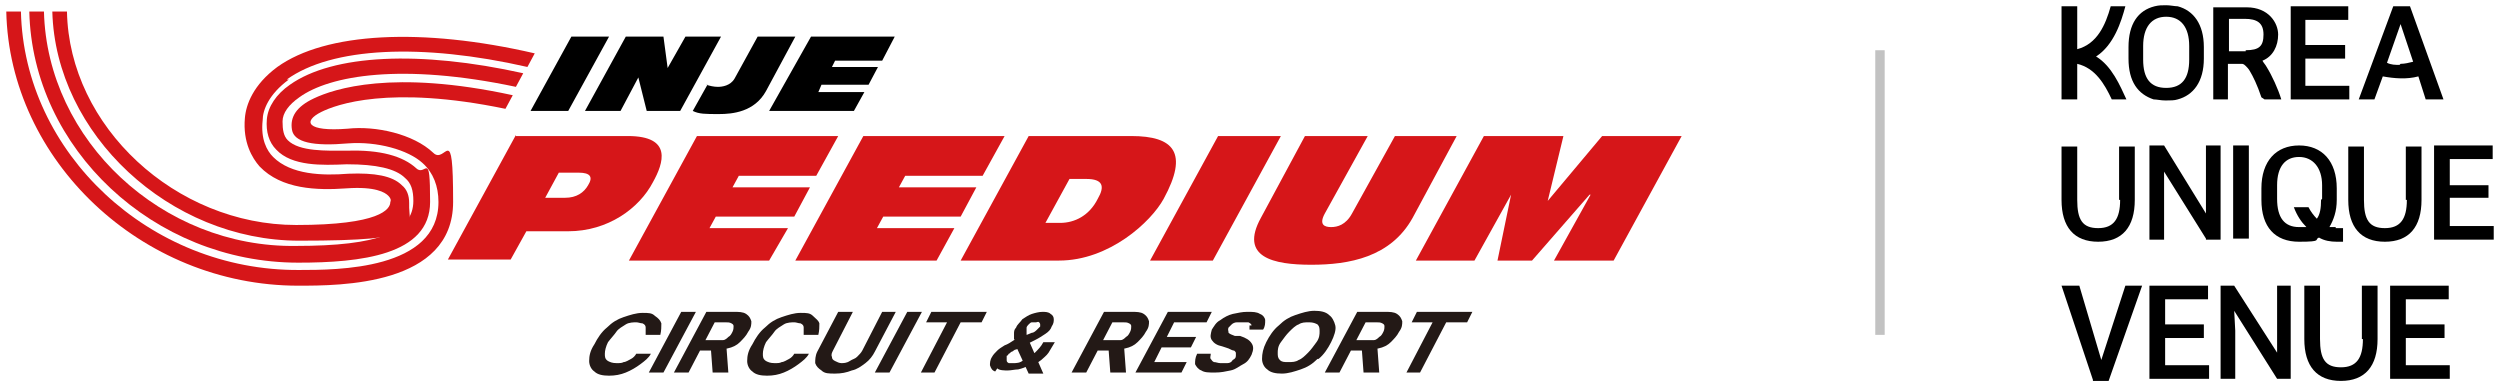 <?xml version="1.0" encoding="UTF-8"?>
<svg id="_레이어_1" data-name="레이어_1" xmlns="http://www.w3.org/2000/svg" version="1.1" viewBox="0 0 238.9 36.6">
  <!-- Generator: Adobe Illustrator 29.3.1, SVG Export Plug-In . SVG Version: 2.1.0 Build 151)  -->
  <defs>
    <style>
      .st0 {
        fill: #231916;
      }

      .st1 {
        fill: #c2c2c2;
      }

      .st2 {
        fill: #d61619;
      }
    </style>
  </defs>
  <g>
    <g>
      <g>
        <polygon points="54.6 3.5 58.2 3.5 54.3 10.6 50.7 10.6 54.6 3.5"/>
        <polygon points="59.8 3.5 63.4 3.5 63.8 6.5 63.8 6.5 65.5 3.5 68.9 3.5 65 10.6 61.8 10.6 61 7.4 61 7.4 59.3 10.6 55.9 10.6 59.8 3.5"/>
        <path d="M67.5,8.1c.3.1.7.2,1.1.2s1.2-.1,1.6-.8l2.2-4h3.6l-2.8,5.2c-1.1,2-3.2,2.2-4.5,2.2s-1.9,0-2.5-.3l1.4-2.5Z"/>
        <polygon points="77.5 3.5 85.5 3.5 84.3 5.8 79.8 5.8 79.5 6.4 83.9 6.4 83 8.1 78.5 8.1 78.2 8.8 82.6 8.8 81.6 10.6 73.5 10.6 77.5 3.5"/>
      </g>
      <g>
        <g>
          <path class="st2" d="M49.3,13h10.7c4.3,0,3.4,2.6,2.4,4.4-1.3,2.5-4.3,4.7-8.1,4.7h-4l-1.5,2.7h-6l6.5-11.9ZM52.1,18.9h1.9c1.1,0,1.8-.5,2.2-1.2.5-.8.2-1.2-.9-1.2h-1.9l-1.3,2.4Z"/>
          <polygon class="st2" points="66.6 13 80.1 13 78 16.8 70.6 16.8 70 17.9 77.4 17.9 75.9 20.7 68.4 20.7 67.8 21.8 75.3 21.8 73.5 24.9 60.1 24.9 66.6 13"/>
          <polygon class="st2" points="82.5 13 96 13 93.9 16.8 86.5 16.8 85.9 17.9 93.3 17.9 91.8 20.7 84.4 20.7 83.8 21.8 91.2 21.8 89.5 24.9 76 24.9 82.5 13"/>
          <path class="st2" d="M98.4,13h9.7c4.1,0,5.5,1.6,3.1,6-1.2,2.2-5.2,5.9-10,5.9h-9.4l6.5-11.9ZM99.9,21.3h1.4c1.4,0,2.8-.7,3.6-2.3.7-1.2.5-1.9-1.1-1.9h-1.6l-2.3,4.2Z"/>
          <polygon class="st2" points="116.4 13 122.4 13 115.9 24.9 109.9 24.9 116.4 13"/>
          <path class="st2" d="M135,20.8c-2.1,3.8-6.1,4.5-9.7,4.5s-6.9-.7-4.8-4.5l4.2-7.8h6l-4.1,7.4c-.6,1.1,0,1.3.6,1.3s1.4-.2,2-1.3l4.1-7.4h5.9l-4.2,7.8Z"/>
          <polygon class="st2" points="141.8 13 149.4 13 147.9 19.2 147.9 19.2 153.1 13 160.7 13 154.2 24.9 148.5 24.9 152 18.6 151.9 18.6 146.4 24.9 143.1 24.9 144.4 18.6 144.4 18.6 140.9 24.9 135.3 24.9 141.8 13"/>
        </g>
        <g>
          <path class="st2" d="M28.5,25.1c5.9,0,12.6-.7,12.6-5.8s-.4-2.4-1.3-3.2c-1.3-1.2-3.5-1.8-6.6-1.7h-.1c-1.9,0-4.5.1-5.6-1-.4-.4-.5-1-.5-1.8,0-.8.6-1.6,1.6-2.3,2.9-2.1,9.8-3.3,20.7-1l.7-1.3c-9.9-2.2-18.2-1.8-22.3,1.1-1.3.9-2.1,2.1-2.2,3.3-.1,1.2.2,2.2.9,2.9,1.5,1.6,4.4,1.5,6.7,1.4h.1c2.7,0,4.6.4,5.5,1.3.6.5.8,1.2.8,2.2,0,3-3.4,4.3-11.2,4.3C15.5,23.7,4.5,13.4,4.2,1.1h-1.4c.3,13.1,11.9,24,25.7,24Z"/>
          <path class="st2" d="M28.5,27.3c4,0,14.8,0,14.8-8s-.7-3.5-1.9-4.7c-1.9-1.8-5.5-2.6-8.2-2.3-3.9.3-4.3-.7-2.5-1.6,1.4-.7,6.5-2.6,17.6-.3l.7-1.3c-11.5-2.5-17.1-.6-19,.3-1.7.8-2.3,1.8-2.1,3,.2,1.2,2,1.6,5.4,1.3,2.7-.2,5.7.6,7.1,1.9,1,.9,1.5,2.2,1.5,3.7,0,6.5-9.7,6.5-13.3,6.5C14.3,25.9,2.3,14.6,2,1.1H.6c.3,14.2,12.9,26.2,27.9,26.2Z"/>
          <path class="st2" d="M27.4,7.6c4.3-3.1,12.9-3.5,23-1.2l.7-1.3c-10.8-2.5-20-2-24.6,1.3-2.3,1.7-3,3.6-3.1,4.9-.2,2.3.7,3.8,1.4,4.6,2.1,2.2,5.5,2.3,8.3,2.1,2.8-.2,3.7.4,4,.7.2.2.3.4.2.6,0,.7-1,2.2-9,2.2C16.8,21.5,6.6,12.1,6.4,1.1h-1.4c.3,11.7,11.2,21.9,23.6,21.9s10.4-1.1,10.5-3.6c0-.7-.2-1.3-.7-1.7-.9-.9-2.6-1.2-5.1-1.1-2.5.2-5.5.1-7.2-1.6-.6-.6-1.2-1.7-1-3.5,0-1,.6-2.5,2.5-3.9Z"/>
        </g>
      </g>
    </g>
    <g>
      <path class="st0" d="M61.7,31.3c0-.2-.1-.3-.3-.4-.2,0-.4-.1-.6-.1s-.7,0-1,.2c-.3.2-.7.4-.9.7s-.5.6-.8,1c-.2.4-.3.8-.3,1.1,0,.3,0,.5.3.7.2.1.4.2.8.2s.5,0,.7-.1c.2,0,.5-.2.7-.3.2-.1.4-.3.5-.5h1.4c-.2.4-.6.7-1,1s-.9.6-1.4.8c-.5.2-1,.3-1.6.3s-1.1-.1-1.4-.4c-.3-.2-.5-.6-.5-1,0-.5.1-1,.5-1.6.3-.6.7-1.2,1.2-1.6.5-.5,1-.8,1.6-1,.6-.2,1.2-.4,1.8-.4s.9,0,1.2.3c.3.2.5.4.6.7,0,.3,0,.7-.1,1.1h-1.4c0-.2,0-.4,0-.6Z"/>
      <path class="st0" d="M63.4,35.6h-1.4l3.1-5.8h1.4l-3.1,5.8Z"/>
      <path class="st0" d="M67.5,29.8h2.6c.5,0,.9,0,1.2.2.3.2.4.4.5.7,0,.3,0,.6-.3,1-.2.4-.5.7-.8,1-.3.3-.7.5-1.2.6s-.9.2-1.4.2h-1.7s.5-1,.5-1h1.5c.3,0,.5,0,.7,0,.2,0,.4-.2.5-.3.2-.1.3-.3.4-.5.1-.2.1-.4.1-.5,0-.1,0-.2-.2-.3s-.3-.1-.6-.1h-1l-2.5,4.8h-1.4l3.1-5.8ZM69.6,35.6h-1.5l-.2-2.7h1.5s.2,2.7.2,2.7Z"/>
      <path class="st0" d="M76.8,31.3c0-.2-.1-.3-.3-.4-.2,0-.4-.1-.6-.1s-.7,0-1,.2c-.3.2-.7.4-.9.7s-.5.6-.8,1c-.2.4-.3.8-.3,1.1,0,.3,0,.5.3.7.2.1.4.2.8.2s.5,0,.7-.1c.2,0,.5-.2.7-.3.2-.1.4-.3.5-.5h1.4c-.2.4-.6.7-1,1s-.9.6-1.4.8c-.5.2-1,.3-1.6.3s-1.1-.1-1.4-.4c-.3-.2-.5-.6-.5-1,0-.5.1-1,.5-1.6.3-.6.7-1.2,1.2-1.6.5-.5,1-.8,1.6-1,.6-.2,1.2-.4,1.8-.4s.9,0,1.2.3.5.4.6.7c0,.3,0,.7-.1,1.1h-1.4c0-.2,0-.4,0-.6Z"/>
      <path class="st0" d="M85.6,29.8l-2,3.8c-.2.4-.5.8-.9,1.1-.4.3-.8.6-1.3.7-.5.2-1,.3-1.6.3s-1,0-1.3-.3c-.3-.2-.5-.4-.6-.7,0-.3,0-.7.2-1.1l2-3.8h1.4l-1.9,3.7c-.1.2-.2.4-.1.6,0,.2.1.3.3.4s.4.2.6.2.5,0,.8-.2.5-.2.7-.4c.2-.2.4-.4.5-.6l1.9-3.7h1.4Z"/>
      <path class="st0" d="M85,35.6h-1.4l3.1-5.8h1.4l-3.1,5.8Z"/>
      <path class="st0" d="M88.9,29.8h5.4s-.5,1-.5,1h-2l-2.5,4.8h-1.3s2.5-4.8,2.5-4.8h-2l.5-1Z"/>
      <path class="st0" d="M95.1,35.5c-.3-.1-.4-.3-.5-.6,0-.2,0-.5.2-.8.1-.2.3-.4.5-.6.2-.2.4-.3.7-.5.3-.1.6-.3.9-.5l1.7-.7c.2,0,.4-.2.5-.3s.2-.2.3-.3c0,0,0-.2,0-.2s0-.1-.1-.2-.2,0-.3,0c-.1,0-.2,0-.4,0-.1,0-.2.1-.3.2,0,0-.2.2-.2.3,0,.1,0,.2,0,.3,0,.1,0,.2,0,.3,0,.1,0,.3.2.4,0,0,0,0,0,.2l1.4,3.2h-1.4l-1.2-2.6c0,0,0-.1,0-.2,0-.2-.1-.4-.2-.5,0-.2,0-.3,0-.5,0-.2,0-.4.2-.6.1-.3.4-.5.6-.8.3-.2.6-.4.9-.5.3-.1.7-.2,1-.2s.6,0,.8.2c.2.1.3.3.3.5,0,.2,0,.4-.2.7-.1.3-.3.5-.6.7-.3.2-.6.4-1,.6l-1.8.9c-.2,0-.3.2-.4.2-.1,0-.2.2-.3.2,0,0-.1.2-.2.2,0,.1,0,.3,0,.4,0,.1,0,.2.2.3.1,0,.3,0,.4,0,.3,0,.7,0,1-.3.4-.2.7-.4,1.1-.7.3-.3.6-.6.8-1h1.1c-.2.3-.4.7-.6,1-.2.3-.5.5-.7.7-.3.2-.5.4-.8.5,0,0-.2,0-.2,0,0,0,0,0-.1,0,0,0,0,0-.1,0-.3.2-.6.3-1,.4-.3,0-.7.1-1,.1s-.8,0-1-.2Z"/>
      <path class="st0" d="M105.5,29.8h2.6c.5,0,.9,0,1.2.2.3.2.4.4.5.7,0,.3,0,.6-.3,1-.2.4-.5.7-.8,1-.3.3-.7.5-1.2.6s-.9.2-1.4.2h-1.7l.5-1h1.5c.3,0,.5,0,.7,0,.2,0,.4-.2.5-.3.2-.1.3-.3.4-.5.1-.2.1-.4.1-.5,0-.1,0-.2-.2-.3s-.3-.1-.6-.1h-1l-2.5,4.8h-1.4s3.1-5.8,3.1-5.8ZM107.6,35.6h-1.5l-.2-2.7h1.5l.2,2.7Z"/>
      <path class="st0" d="M111.4,29.8h4.4s-.5,1-.5,1h-3.1l-.7,1.4h2.8l-.5,1h-2.8l-.7,1.4h3.1l-.5,1h-4.4s3.1-5.8,3.1-5.8Z"/>
      <path class="st0" d="M119.6,31.1c0-.1-.1-.2-.3-.3-.1,0-.3,0-.5,0s-.4,0-.6,0c-.2,0-.4.1-.5.2-.1.1-.2.2-.3.3-.1.2,0,.3,0,.5.1.1.3.2.6.3h.5c.6.2.9.4,1.1.7.2.3.2.6,0,1.1-.2.4-.4.7-.8.9s-.7.5-1.2.6c-.5.1-.9.2-1.5.2s-1,0-1.3-.2c-.3-.1-.5-.4-.6-.6,0-.3,0-.6.2-1h1.3c0,.2-.1.4,0,.5s.1.2.3.3c.2,0,.4.1.6.1s.5,0,.7,0c.2,0,.4-.1.5-.3.2-.1.3-.2.3-.4,0-.1,0-.2,0-.3,0,0-.1-.2-.2-.2-.1,0-.3-.1-.5-.2l-.6-.2c-.5-.1-.8-.3-1-.6-.2-.3-.1-.6,0-1,.2-.3.4-.7.8-.9.4-.3.8-.5,1.2-.6.5-.1.9-.2,1.4-.2s.9,0,1.2.2c.3.1.5.4.5.6,0,.3,0,.6-.2.9h-1.3c0-.2,0-.3,0-.4Z"/>
      <path class="st0" d="M125.9,34.3c-.5.5-1,.8-1.6,1s-1.2.4-1.8.4-1.1-.1-1.4-.4c-.3-.2-.5-.6-.5-1,0-.5.1-1,.4-1.6.3-.6.7-1.2,1.2-1.6.5-.5,1-.8,1.6-1,.6-.2,1.2-.4,1.8-.4s1.1.1,1.4.4c.3.2.5.6.6,1s-.1,1-.4,1.6c-.3.6-.7,1.2-1.2,1.6ZM126.1,31.7c0-.3,0-.5-.2-.7-.2-.1-.4-.2-.8-.2s-.7,0-1,.2c-.3.1-.6.4-.9.7-.3.3-.5.6-.8,1s-.3.8-.3,1c0,.3,0,.5.2.7s.4.2.8.2.7,0,1-.2c.3-.1.6-.4.9-.7s.5-.6.8-1,.3-.8.3-1Z"/>
      <path class="st0" d="M129.7,29.8h2.6c.5,0,.9,0,1.2.2.3.2.4.4.5.7,0,.3,0,.6-.3,1-.2.4-.5.7-.8,1-.3.3-.7.5-1.2.6s-.9.2-1.4.2h-1.7l.5-1h1.5c.3,0,.5,0,.7,0,.2,0,.4-.2.5-.3.2-.1.3-.3.4-.5.1-.2.1-.4.1-.5,0-.1,0-.2-.2-.3s-.3-.1-.6-.1h-1l-2.5,4.8h-1.4l3.1-5.8ZM131.8,35.6h-1.5s-.2-2.7-.2-2.7h1.5l.2,2.7Z"/>
      <path class="st0" d="M135.3,29.8h5.4l-.5,1h-2l-2.5,4.8h-1.3l2.5-4.8h-2l.5-1Z"/>
    </g>
  </g>
  <g>
    <g>
      <path d="M207,9.6c.4,0,.8,0,1.1-.1,1.5-.4,2.5-1.7,2.5-3.9v-1.1c0-2.2-1-3.5-2.5-3.9-.3,0-.7-.1-1.1-.1s-.7,0-1.1.1c-1.6.4-2.5,1.7-2.5,3.9v1.1c0,2.2.9,3.4,2.4,3.9.3,0,.7.1,1.1.1ZM204.8,5.7v-1.3c0-1.8.8-2.8,2.2-2.8s2.2,1,2.2,2.8v1.3c0,1.8-.7,2.7-2.2,2.7s-2.2-.9-2.2-2.7Z"/>
      <path d="M216.4,9.5h1.6,0s0,0,0,0c-.3-1-.9-2.3-1.4-3.1-.1-.2-.3-.4-.4-.6,0,0,0,0,0,0,0,0,0,0,0,0,1-.4,1.5-1.4,1.5-2.5s-.9-2.6-3-2.6h-3.2v8.8h1.4v-3.4h.8c.2,0,.3,0,.5,0,.1,0,.2,0,.4.2,0,0,0,0,0,0,0,0,0,0,0,0,0,0,0,0,0,0,0,0,0,0,0,0,0,0,0,0,0,0,0,0,0,0,0,0,0,0,0,0,0,0,.1.1.3.3.4.5.3.5.7,1.3,1.1,2.5,0,0,0,0,0,0ZM214.6,4.9h-1.6V1.8h1.5c1.2,0,1.8.4,1.8,1.5s-.4,1.5-1.7,1.5Z"/>
      <polygon points="224.5 8.2 220.3 8.2 220.3 5.6 224.1 5.6 224.1 4.3 220.3 4.3 220.3 1.9 224.4 1.9 224.4 .6 218.9 .6 218.9 9.5 224.5 9.5 224.5 8.2"/>
      <path d="M230.2.6h-1.5l-3.3,8.9h0s1.5,0,1.5,0l.8-2.2c1.1.2,2.3.3,3.4,0l.7,2.2h0s1.7,0,1.7,0l-3.2-8.9ZM229.3,6.2h0c-.4,0-.8,0-1.2-.2l1.3-3.7,1.2,3.6c-.4.1-.8.2-1.2.2Z"/>
      <path d="M198.5,6.1c1.7.4,2.6,1.9,3.3,3.4h1.4c-.6-1.3-1.4-3.2-2.9-4.1,1.7-1.1,2.4-3.3,2.8-4.8h-1.4c-.5,1.8-1.3,3.6-3.2,4.1,0,0,0,0,0,0V.6h-1.5v4.1h0v1.2h0v3.6h1.5v-3.4Z"/>
    </g>
    <g>
      <polygon points="200.8 34.4 198.7 27.3 198.7 27.3 197 27.3 200 36.3 200 36.4 201.5 36.4 204.7 27.3 203.1 27.3 200.8 34.4"/>
      <polygon points="206.9 32.3 210.6 32.3 210.6 31 206.9 31 206.9 28.6 211 28.6 211 27.3 205.4 27.3 205.4 36.2 211.1 36.2 211.1 34.9 206.9 34.9 206.9 32.3"/>
      <polygon points="217.6 31.5 217.6 33.7 213.5 27.3 212.2 27.3 212.2 36.2 213.6 36.2 213.6 31.6 213.5 29.7 217.6 36.2 217.6 36.2 218.9 36.2 218.9 27.3 217.6 27.3 217.6 31.5"/>
      <path d="M225.8,32.4c0,1.8-.6,2.7-2.1,2.7s-2-.8-2-2.7v-5.1h-1.5v5.1c0,2.6,1.2,4,3.5,4s3.5-1.4,3.5-4v-5.1h-1.5v5.1Z"/>
      <polygon points="229.9 34.9 229.9 32.3 233.6 32.3 233.6 31 229.9 31 229.9 28.6 234 28.6 234 27.3 228.4 27.3 228.4 36.2 234.1 36.2 234.1 34.9 229.9 34.9"/>
    </g>
    <g>
      <path d="M202.6,19.1c0,1.8-.6,2.7-2.1,2.7s-2-.8-2-2.7v-5.1h-1.5v5.1c0,2.6,1.2,4,3.5,4s3.5-1.4,3.5-4v-5.1h-1.5v5.1Z"/>
      <polygon points="210.8 18.2 210.8 20.4 206.8 13.9 205.4 13.9 205.4 22.9 206.8 22.9 206.8 18.3 206.8 16.4 210.8 22.8 210.8 22.9 212.2 22.9 212.2 13.9 210.8 13.9 210.8 18.2"/>
      <rect x="213.4" y="13.9" width="1.5" height="8.9"/>
      <path d="M230,19.1c0,1.8-.6,2.7-2.1,2.7s-2-.8-2-2.7v-5.1h-1.5v5.1c0,2.6,1.2,4,3.5,4s3.5-1.4,3.5-4v-5.1h-1.5v5.1Z"/>
      <polygon points="234.1 18.9 237.8 18.9 237.8 17.7 234.1 17.7 234.1 15.2 238.2 15.2 238.2 13.9 232.6 13.9 232.6 22.9 238.3 22.9 238.3 21.6 234.1 21.6 234.1 18.9"/>
      <path d="M223.2,21.7c-.2,0-.4,0-.6,0,.4-.7.7-1.5.7-2.6v-1.1c0-2.6-1.4-4.1-3.6-4.1s-3.6,1.5-3.6,4.1v1.1c0,2.6,1.3,4,3.6,4s1.4-.2,1.9-.4c.5.3,1.1.4,1.7.4s.2,0,.3,0c.1,0,.2,0,.3,0v-1.3c-.1,0-.3,0-.5,0,0,0-.1,0-.2,0ZM221.8,19.1c0,.8-.1,1.4-.4,1.8-.3-.3-.6-.7-.8-1.1h-1.4c.3.8.7,1.4,1.2,1.9-.2,0-.4,0-.7,0-1.4,0-2.1-.9-2.1-2.7v-1.3c0-1.8.8-2.7,2.1-2.7s2.2,1,2.2,2.7v1.3Z"/>
    </g>
  </g>
  <rect class="st1" x="179.2" y="4.8" width=".9" height="27.2"/>
</svg>